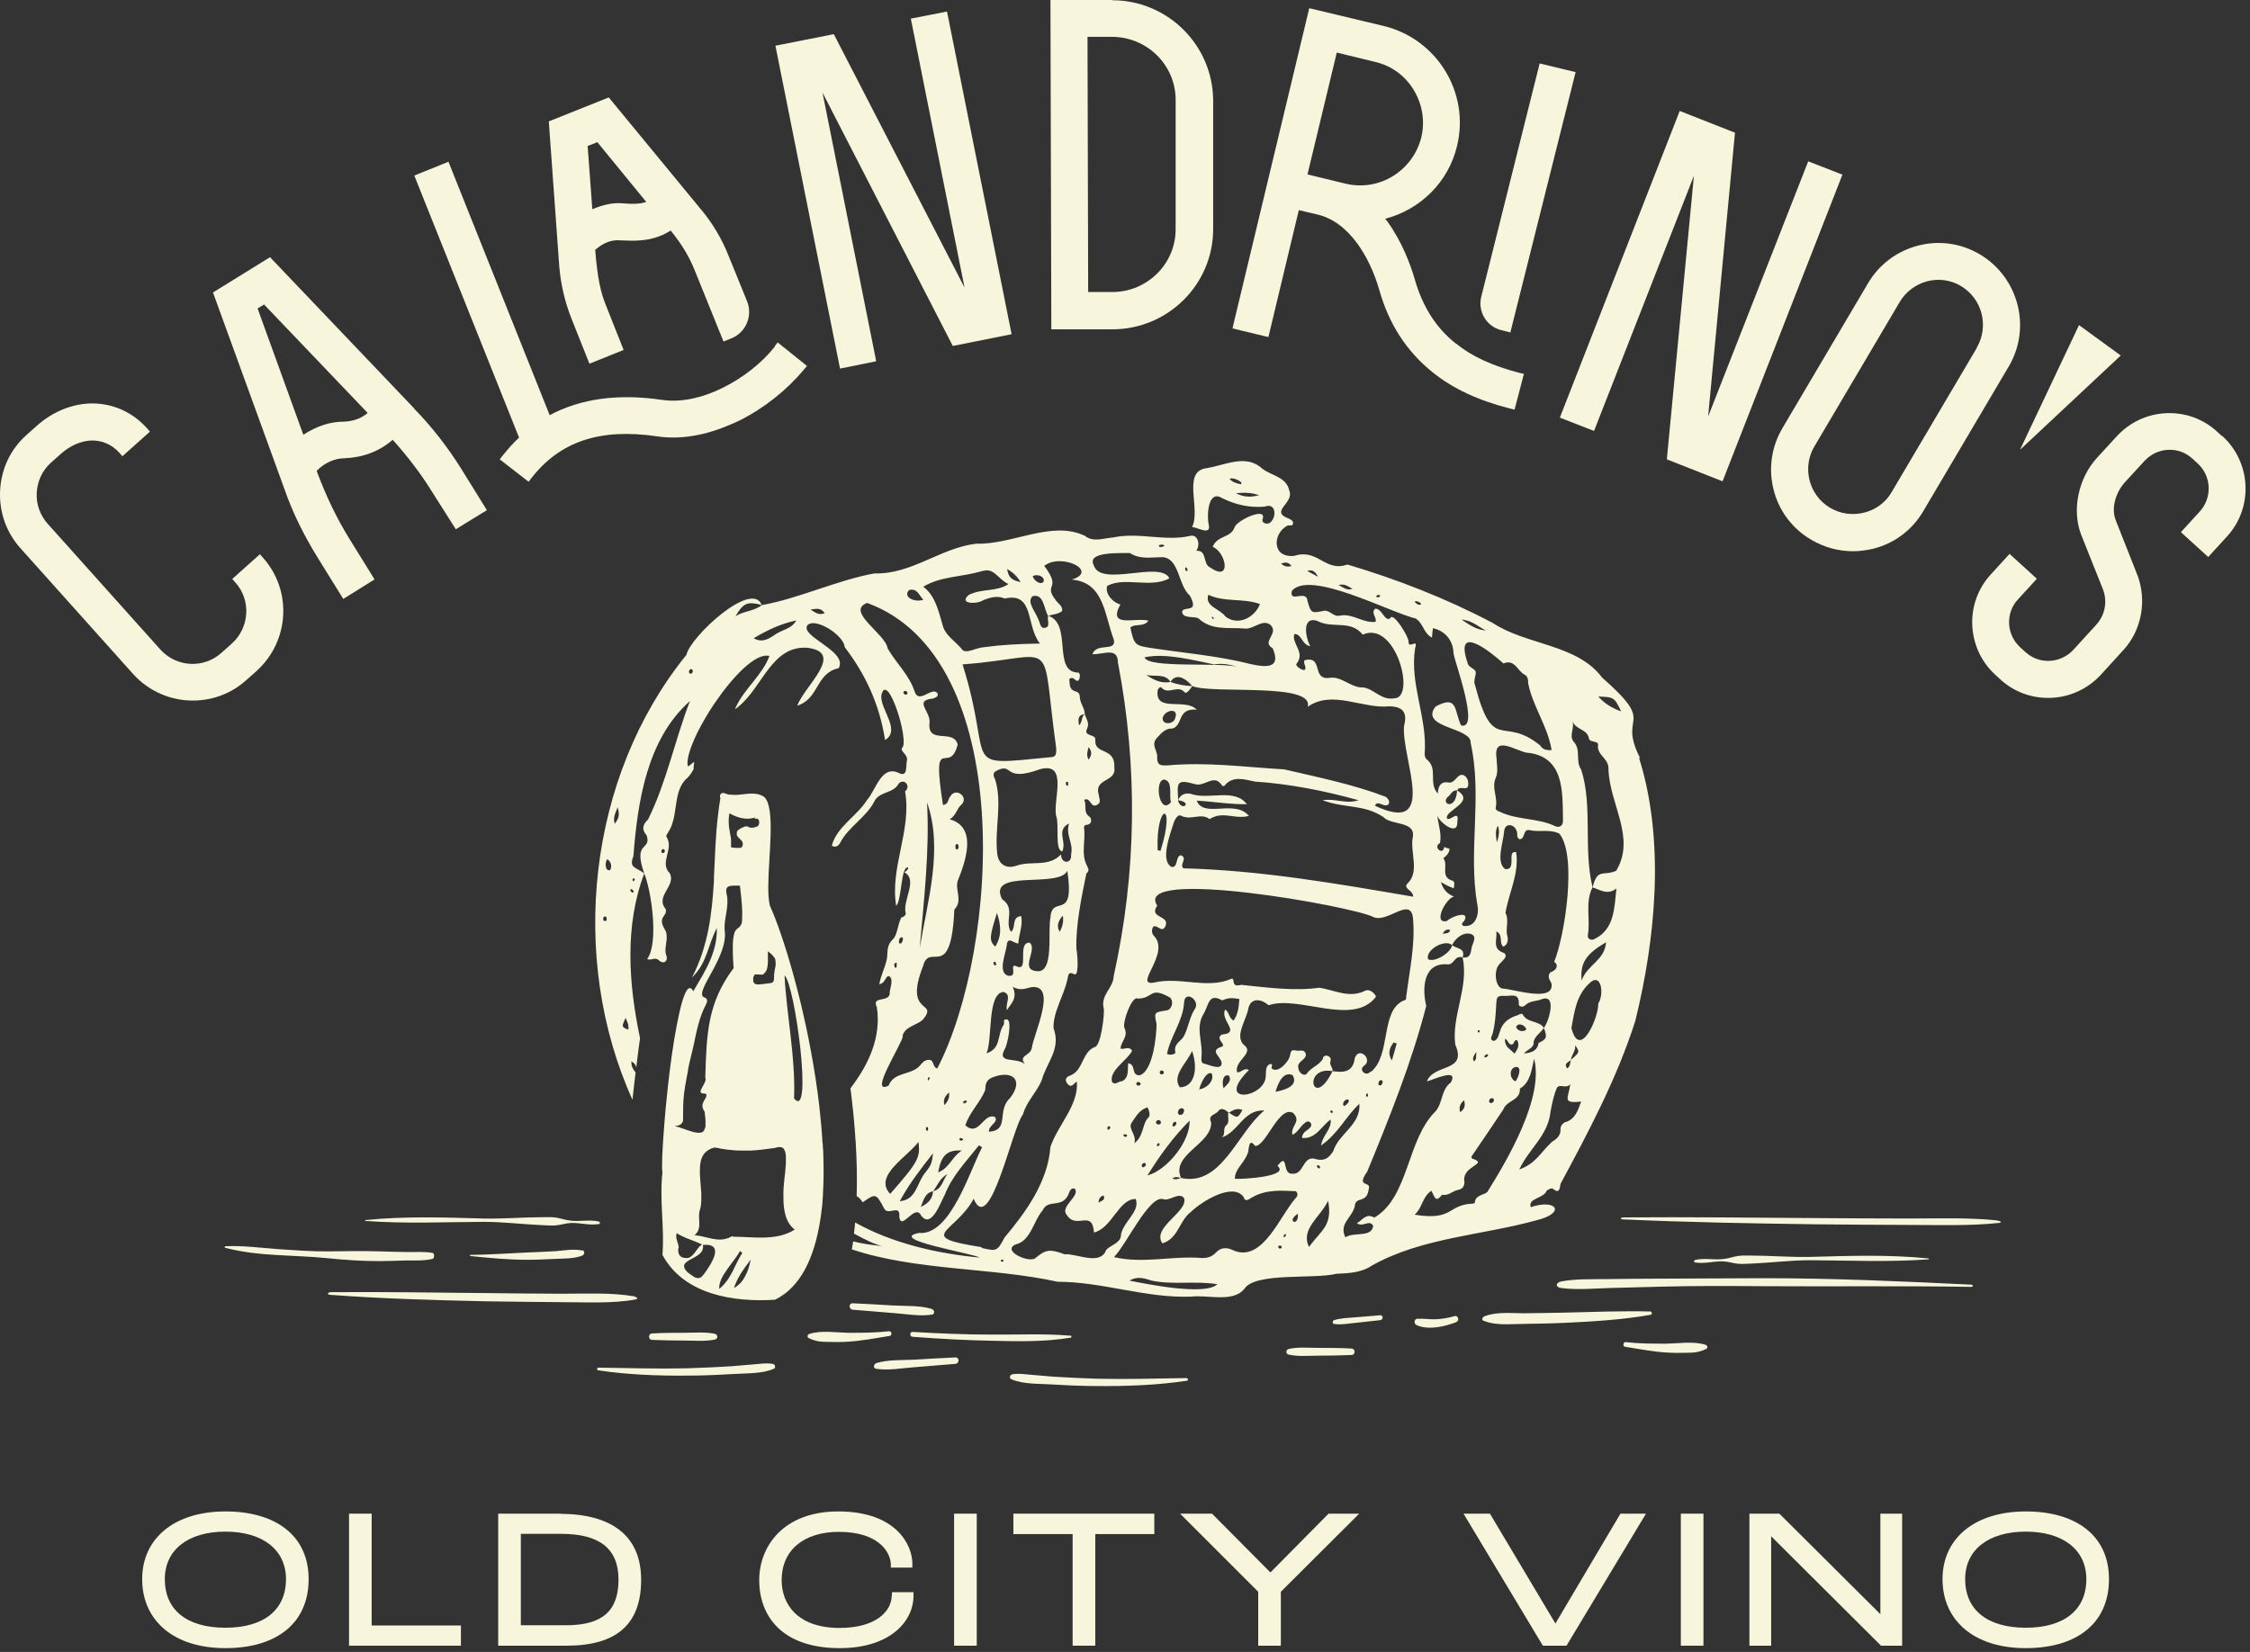 <svg xmlns="http://www.w3.org/2000/svg" width="128" height="94" viewBox="0 0 128 94" fill="none"><rect x="0" y="0" width="128" height="94" fill="#333333" stroke="none"/><g id="Group 5"><path id="Vector" d="M12.823 86.005C9.944 86.005 8.088 87.52 8.088 89.856C8.088 92.192 9.856 93.783 12.823 93.783C15.79 93.783 17.558 92.319 17.558 89.856C17.558 87.394 15.702 86.005 12.823 86.005ZM12.823 92.622C10.626 92.622 9.376 91.611 9.376 89.856C9.376 88.189 10.702 87.154 12.823 87.154C14.944 87.154 16.27 88.189 16.27 89.856C16.27 91.611 15.008 92.622 12.823 92.622Z" fill="#F7F6DC"></path><path id="Vector_2" d="M21.144 86.131H19.856V93.644H26.221V92.495H21.144V86.131Z" fill="#F7F6DC"></path><path id="Vector_3" d="M31.928 86.131H28.342V93.644H32.231C35.085 93.644 36.474 92.419 36.474 89.894C36.474 86.623 33.633 86.144 31.928 86.144V86.131ZM29.63 87.28H31.928C34.112 87.28 35.186 88.126 35.186 89.881C35.186 91.636 34.302 92.482 32.206 92.482H29.63V87.28Z" fill="#F7F6DC"></path><path id="Vector_4" d="M50.73 90.778C50.73 91.7 49.808 92.634 47.763 92.634C45.325 92.634 44.467 91.233 44.467 89.919C44.467 88.215 45.717 87.167 47.725 87.167C50.061 87.167 50.679 88.391 50.679 89.035V89.2H51.904V88.972C51.904 87.95 51.02 86.005 47.687 86.005C44.58 86.005 43.191 87.975 43.191 89.919C43.191 91.864 44.391 93.783 47.775 93.783C50.654 93.783 51.967 92.243 51.967 90.816V90.601H50.742V90.778H50.73Z" fill="#F7F6DC"></path><path id="Vector_5" d="M55.566 86.131H54.278V93.644H55.566V86.131Z" fill="#F7F6DC"></path><path id="Vector_6" d="M57.65 87.293H61.021V93.644H62.309V87.293H65.668V86.131H57.65V87.293Z" fill="#F7F6DC"></path><path id="Vector_7" d="M72.272 89.477L68.951 86.131H67.133L71.578 90.576V93.644H72.866V90.576L77.323 86.131H75.581L72.272 89.477Z" fill="#F7F6DC"></path><path id="Vector_8" d="M88.486 92.381L84.76 86.131H83.258L87.741 93.594L87.778 93.644H89.117L93.638 86.131H92.185L88.486 92.381Z" fill="#F7F6DC"></path><path id="Vector_9" d="M96.908 86.131H95.62V93.644H96.908V86.131Z" fill="#F7F6DC"></path><path id="Vector_10" d="M106.972 91.851L101.227 86.131H99.522V93.644H100.759V87.419L107.01 93.644H108.21V86.131H106.972V91.851Z" fill="#F7F6DC"></path><path id="Vector_11" d="M115.243 86.005C112.364 86.005 110.508 87.52 110.508 89.856C110.508 92.192 112.276 93.783 115.243 93.783C118.21 93.783 119.978 92.319 119.978 89.856C119.978 87.394 118.122 86.005 115.243 86.005ZM118.69 89.856C118.69 91.611 117.428 92.622 115.243 92.622C113.059 92.622 111.796 91.611 111.796 89.856C111.796 88.189 113.122 87.154 115.243 87.154C117.364 87.154 118.69 88.189 118.69 89.856Z" fill="#F7F6DC"></path><path id="Vector_12" d="M93.297 43.122C91.984 40.546 94.345 41.367 91.138 38.551C89.711 36.644 86.844 36.72 84.912 35.444C82.286 34.056 79.495 32.969 76.654 32.123C75.366 32.578 74.987 31.189 73.624 31.631C72.323 31.757 72.399 30.33 73.257 29.901C73.371 29.876 73.548 29.964 73.56 29.775C73.573 29.623 73.434 29.573 73.32 29.51C72.184 29.093 73.649 28.638 73.346 27.919C73.182 27.123 72.336 27.085 71.793 26.656C70.858 25.797 69.633 26.504 68.547 26.656C67.272 26.908 68.32 29.005 67.815 29.989C68.168 30.015 68.951 30.532 68.749 29.787C68.661 29.282 68.724 27.843 69.532 28.348C70.302 28.727 71.098 28.904 71.957 28.828C72.563 28.588 72.651 29.371 72.285 29.712C72.133 29.888 71.704 29.775 71.843 29.497C72.02 28.828 70.328 29.636 70.239 30.002C69.999 30.634 69.267 30.444 68.989 31.113C69.772 31.442 70.063 33.146 68.863 32.3C68.383 32.098 68.712 31.303 68.055 31.341C68.307 30.987 68.143 30.381 67.701 30.495C66.249 30.823 64.81 30.267 63.32 30.583C62.802 30.621 62.183 30.873 61.729 30.495C59.834 29.585 57.599 31 55.554 30.936C53.521 31.164 51.867 32.692 49.745 32.629C47.637 33.007 45.452 34.056 43.331 34.434C42.889 34.788 42.308 34.763 41.841 35.066C42.295 34.295 42.51 34.22 43.331 34.422C42.775 32.982 39.252 36.253 39.05 37.263C33.418 44.208 32.332 54.524 35.982 62.581C36.032 62.075 36.095 61.545 36.158 61.027C36.032 60.863 35.906 60.699 35.918 60.396C36.108 60.497 36.171 60.611 36.196 60.749C36.259 60.181 36.335 59.613 36.411 59.07C35.754 55.976 35.527 52.668 36.651 49.701C37.068 50.724 37.484 53.678 36.815 54.575C37.042 54.663 37.219 54.486 37.408 54.587C37.434 54.6 37.459 54.625 37.472 54.638C37.737 54.878 37.989 54.739 37.926 54.423C37.85 54.259 37.85 54.095 37.863 53.931C37.876 53.767 37.914 53.602 37.926 53.451C37.926 53.401 37.926 53.35 37.926 53.299C37.926 53.148 37.901 52.996 37.8 52.858C37.396 52.138 37.964 52.176 37.876 51.734C37.244 50.976 38.482 50.42 38.103 49.688C37.484 49.082 38.368 48.312 37.914 47.617C37.876 47.541 37.951 47.478 37.977 47.415C38.621 46.493 38.255 45.193 38.974 44.385C39.176 44.22 39.328 44.018 39.454 43.779C39.454 43.64 39.479 43.501 39.492 43.349C39.366 43.425 39.265 43.551 39.138 43.614C39.025 43.261 39.265 42.528 39.681 41.67C39.934 41.165 40.25 40.622 40.603 40.091C41.651 38.538 42.977 37.124 43.773 37.326C43.356 38.437 42.371 39.157 41.879 40.205C41.853 40.243 41.841 40.293 41.815 40.344C41.904 40.306 41.967 40.243 42.043 40.18C43.381 39.081 43.911 36.732 45.919 36.859C48.104 37.124 45.793 39.005 45.351 40.154C46.614 39.763 46.386 38.311 47.712 38.02C48.268 37.061 45.49 36.215 45.932 35.583C46.349 35.103 48.003 36.126 48.053 36.821C49.266 38.412 50.036 40.104 50.351 42.112C51.273 41.543 50.061 40.369 50.137 39.574C50.465 38.071 51.778 42.238 51.311 42.566C51.21 42.768 51.69 42.958 51.589 43.299C51.526 43.589 51.652 44.258 51.122 43.98C50.137 43.513 49.821 44.978 49.316 45.534C48.748 46.443 47.599 47.049 47.321 48.122C47.548 48.261 47.712 48.11 47.788 47.971C48.281 47.011 49.316 46.506 49.783 45.521C50.124 45.016 50.831 45.155 51.134 44.574C51.475 44.271 51.829 44.763 51.488 45.029C51.879 47.251 50.617 49.334 50.983 51.544C51.311 51.241 51.235 49.259 51.665 49.36C51.69 49.473 51.538 49.574 51.45 49.638C52.245 50.067 51.324 51.241 51.526 51.974C51.526 52.1 51.4 52.176 51.273 52.214C51.059 52.618 51.059 53.198 50.793 53.451C50.389 53.83 50.528 54.259 50.44 54.625C50.339 55.08 50.111 55.497 50.023 56.002C50.351 55.951 50.339 55.623 50.541 55.535C50.869 55.648 50.642 56.178 50.617 56.456C50.667 57.1 49.543 56.62 49.884 57.315C50.137 58.994 49.442 60.547 48.382 61.924C48.647 64.007 48.798 66.103 48.735 68.061C48.849 68.124 48.962 68.237 49.076 68.414C49.821 67.897 49.834 67.897 50.301 68.768C50.516 69.21 51.235 68.465 51.16 69.248C51.273 70.081 52.044 68.465 52.397 69.159C52.99 69.98 53.533 68.351 53.748 67.985C54.152 66.924 54.998 66.053 55.693 65.169C55.756 65.207 55.806 65.245 55.87 65.283C55.15 66.659 54.064 70.321 52.283 70.157C50.402 70.523 55.415 71.331 55.731 71.558C53.369 71.344 50.755 70.75 48.647 69.563C48.621 69.778 48.609 69.993 48.584 70.195C49.228 70.548 49.796 70.826 50.187 70.902C49.619 70.851 49.076 70.776 48.533 70.637C48.508 70.788 48.495 70.94 48.457 71.091C52.107 72.316 56.45 72.114 60.163 72.935C62.739 72.935 65.189 73.882 67.777 73.781C68.712 73.667 70.176 74.147 70.808 73.314C71.452 72.392 74.773 72.796 76.035 72.48C76.73 72.455 77.475 72.417 78.068 72C80.909 70.422 84.281 70.296 87.362 69.45C89.13 69.033 88.549 68.187 87.084 68.692C86.907 68.174 87.791 68.212 87.981 67.77C88.044 67.682 88.271 67.594 88.322 67.631C88.738 67.972 88.726 67.606 88.776 67.366C90.38 64.386 91.996 61.343 93.032 58.085C94.193 53.375 94.724 47.832 93.246 43.135L93.297 43.122ZM70.58 27.552C70.366 27.502 70.138 27.464 69.949 27.249C70.176 27.123 70.808 27.477 70.58 27.552ZM70.315 28.07C70.858 28.007 71.25 28.045 71.628 28.184C71.237 28.272 70.846 28.335 70.315 28.07ZM35.59 57.908C35.716 57.454 35.287 57.555 35.59 57.908ZM34.378 52.403C34.226 52.327 34.365 52.037 34.492 52.188C34.529 52.289 34.542 52.441 34.378 52.403ZM34.706 49.511C34.416 49.6 34.403 49.069 34.542 48.892C34.744 48.993 34.845 49.297 34.706 49.511ZM34.971 46.872C34.858 46.506 35.009 46.291 35.136 45.938C35.262 46.342 35.211 46.582 34.971 46.872ZM35.742 58.59C35.363 58.439 35.35 58.439 35.59 57.921C35.678 58.136 35.792 58.338 35.742 58.59ZM35.944 50.597C35.944 50.597 36.007 50.66 36.045 50.698C36.045 50.963 35.704 50.585 35.944 50.597ZM36.032 50.155C35.906 50.054 36.07 49.877 36.12 50.054C36.095 50.092 36.057 50.117 36.032 50.155ZM37.812 48.476C37.724 48.615 37.573 48.514 37.636 48.387C37.712 48.236 37.863 48.349 37.812 48.476ZM36.891 46.607C36.575 46.897 36.474 47.175 36.79 47.541C37.068 48.438 35.982 47.819 36.651 49.701C36.209 49.347 35.754 49.41 36.032 48.728C36.272 45.647 36.79 42.074 39.252 39.889C38.393 42.099 37.926 44.486 36.878 46.607H36.891ZM39.239 38.324C39.151 38.26 39.202 38.071 39.328 38.071C39.492 38.121 39.391 38.399 39.239 38.324ZM44.126 36.088C43.76 36.341 43.368 36.606 42.876 36.316C43.646 35.861 44.429 35.482 45.3 35.306C45.035 35.785 44.518 35.823 44.126 36.088ZM46.109 34.687C46.475 34.624 46.702 34.586 46.917 34.889C46.601 35.015 46.424 34.889 46.109 34.687ZM92.224 40.483C91.617 40.243 91.314 40.053 90.923 39.637C91.807 39.662 91.845 39.675 92.224 40.483ZM89.37 60.308C89.395 60.017 89.66 59.79 89.61 59.474C89.875 59.866 89.875 59.866 89.37 60.308V60.32C89.307 60.472 89.344 60.674 89.155 60.8C88.941 60.497 89.231 60.447 89.37 60.32V60.308ZM88.41 54.726C88.65 54.891 88.574 55.093 88.41 55.219C88.397 55.219 88.385 55.244 88.372 55.244C88.322 55.282 88.259 55.307 88.208 55.32C88.006 55.547 88.145 55.736 88.259 55.951C88.461 57.075 86.112 56.279 85.481 56.254C85.076 56.191 84.963 55.282 85.266 54.903C85.392 54.726 85.872 54.411 85.544 54.221C84.874 53.994 85.177 53.489 85.127 52.996C85.544 53.224 85.253 53.628 85.519 53.868C85.796 53.754 85.796 53.451 85.758 53.287C85.62 52.845 85.872 52.39 85.645 51.948C85.822 50.837 86.44 49.701 86.251 48.488C86.011 48.451 85.998 48.615 85.986 48.766C85.986 49.044 86.049 49.524 85.619 49.448C85.089 49.057 85.518 47.933 85.569 47.314C85.594 46.822 86.137 46.859 86.276 47.276C86.365 47.428 86.226 47.655 86.453 47.756C86.794 47.731 86.617 47.15 87.021 47.238C87.577 47.365 88.183 47.163 88.713 47.44C89.723 48.691 89.029 53.198 88.423 54.714L88.41 54.726ZM87.829 58.489C88.031 59.02 87.993 59.133 87.526 59.348C87.484 59.718 87.206 59.916 86.693 59.941C86.907 59.702 87.286 59.638 87.248 59.272C87.337 58.931 87.652 58.767 87.829 58.489C87.551 58.06 86.895 58.224 86.63 57.732C86.579 57.643 86.453 57.706 86.365 57.757C85.026 58.161 85.493 59.095 84.975 59.234C84.698 59.158 84.887 58.944 84.925 58.78C85.051 58.275 85.089 57.757 85.114 57.239C85.14 56.696 85.152 56.646 85.67 56.671C85.986 56.671 86.44 56.494 86.402 57.138C86.402 57.302 86.642 57.328 86.769 57.201C87.034 56.936 87.4 56.987 87.703 56.86C88.587 56.532 88.12 58.123 87.829 58.489ZM86.301 60.712C86.592 60.775 86.352 61.368 86.213 61.532C85.834 61.368 85.847 60.699 86.301 60.712ZM85.619 59.108C85.809 59.184 85.796 59.436 85.986 59.436C86.175 59.436 86.099 59.133 86.314 59.196C86.453 59.474 86.352 59.702 86.15 59.954C85.948 59.702 85.582 59.6 85.619 59.108ZM86.251 58.451C86.339 58.148 86.769 58.325 86.832 58.578C86.68 58.742 86.352 58.691 86.251 58.451ZM84.963 62.681C84.874 62.846 84.635 62.757 84.736 62.581C84.811 62.404 85.076 62.505 84.963 62.681ZM85.215 46.986C85.304 47.251 85.304 47.504 85.152 47.933C85.089 47.491 85.064 47.238 85.215 46.986ZM88.473 47.011C87.501 46.544 86.377 46.67 85.405 46.228C85.253 46.165 85.051 46.102 85.089 45.95C85.228 45.382 84.837 44.839 85.089 44.271C85.241 43.917 85.152 43.551 85.14 43.185C84.925 41.771 86.188 42.718 86.907 42.844C86.907 42.844 86.907 42.844 86.907 42.831C88.991 43.071 88.89 45.029 88.915 46.657C88.941 46.986 88.713 47.125 88.473 47.011ZM85.519 37.755C86.175 37.477 86.327 38.185 86.731 38.387C86.907 38.475 86.945 38.69 86.933 38.866C87.185 40.18 88.031 41.278 88.271 42.68C87.905 42.718 87.728 42.592 87.615 42.415C85.481 40.672 84.95 42.932 83.915 38.993C83.801 38.728 83.965 38.488 83.953 38.26C83.953 38.046 83.523 37.995 83.485 37.705C82.715 35.419 84.811 37.099 85.531 37.755H85.519ZM84.647 60.08C84.647 60.08 84.584 60.143 84.534 60.169C84.256 60.169 84.685 59.84 84.647 60.08ZM84.079 58.729C84.028 58.666 84.104 58.578 84.167 58.641C84.218 58.704 84.129 58.792 84.079 58.729ZM84.534 35.874C84.054 35.849 83.662 35.609 83.144 35.255C83.801 35.318 84.129 35.697 84.534 35.874ZM80.846 34.384C80.707 34.472 80.606 34.358 80.518 34.295C80.379 34.119 80.834 34.245 80.846 34.384ZM78.434 33.853C78.599 33.879 78.485 33.992 78.371 33.992C78.22 33.967 78.321 33.841 78.434 33.853ZM76.945 33.5C76.654 33.614 76.465 33.462 76.149 33.285C76.553 33.197 76.705 33.399 76.945 33.5ZM74.975 32.818C74.773 32.704 74.571 32.603 74.368 32.49C74.697 32.376 74.848 32.565 74.975 32.818ZM80.581 35.23C80.96 35.47 80.998 36.063 81.465 36.278C81.478 36.101 81.49 35.924 81.516 35.748C82.197 35.886 82.677 36.442 82.69 37.187C82.766 37.692 84.205 41.569 83.119 41.278C82.715 40.445 82.955 39.51 81.667 40.205C80.72 41.43 83.725 41.379 83.662 42.263C84.344 45.319 83.511 48.413 84.041 51.468C84.18 52.037 83.927 52.807 83.233 52.681C83.107 52.554 83.208 52.491 83.283 52.428C83.688 51.759 82.551 52.15 82.324 52.403C81.478 52.618 82.248 51.115 82.715 51.014C82.324 50.875 82.097 50.597 81.97 50.193C82.21 50.332 82.45 50.458 82.703 50.547C82.728 50.395 82.778 50.155 82.639 50.117C81.894 49.915 82.425 49.208 82.109 48.842C82.286 48.691 82.45 48.552 82.463 48.299C82.362 48.274 82.261 48.236 82.16 48.198C82.096 48.703 81.49 48.198 81.92 47.971C82.021 47.453 81.831 46.961 81.768 46.418C81.907 46.809 82.942 47.617 82.905 46.758C83.031 46.039 82.526 46.721 82.324 46.582C82.122 46.127 84.003 45.647 82.892 44.978C82.829 46.14 81.957 45.761 82.349 45.357C82.538 45.243 82.602 44.94 82.892 44.978C83.043 44.662 83.448 45.041 83.523 44.7C83.549 44.486 83.498 44.271 83.309 44.132C82.905 43.917 82.803 44.624 82.387 44.523C81.995 44.46 81.819 44.688 81.793 45.155C81.225 44.523 81.856 43.741 81.137 43.185C81.074 43.122 81.048 42.983 81.048 42.895C81.213 40.849 80.177 38.917 80.505 36.884C80.695 36.253 80.114 37.01 80.127 36.48C80.127 36.227 79.243 34.75 79.079 35.192C78.75 35.369 78.637 34.624 78.233 34.636C77.967 34.889 78.334 35.116 78.258 35.381C77.563 35.482 76.945 34.889 76.237 35.028C75.833 35.141 75.644 34.636 75.227 34.775C74.596 34.901 74.571 34.864 74.381 34.194C74.331 33.513 73.308 34.358 73.497 33.614C74.545 32.414 79.066 34.851 80.569 35.205L80.581 35.23ZM82.501 52.921C82.437 53.148 82.235 53.097 82.071 53.135C82.172 52.946 82.299 52.845 82.501 52.921ZM80.404 51.026C76.061 50.282 71.742 49.524 67.323 49.41C67.07 49.196 67.588 48.842 67.184 48.665C66.855 48.703 67.045 49.372 66.653 49.334C65.971 48.968 66.59 47.415 66.779 46.796C66.855 46.594 67.019 46.316 67.196 46.418C67.764 46.708 68.307 46.228 68.812 46.607C69.078 46.443 69.318 46.392 69.57 46.392C70.037 46.392 70.505 46.569 71.048 46.43C70.265 45.458 68.472 46.582 68.08 45.559C69.015 45.609 69.936 45.774 70.934 45.761C70.214 44.814 68.749 45.546 67.727 45.167C67.449 45.117 67.158 45.193 67.032 45.521C66.944 44.486 66.956 44.334 68.004 44.624C68.547 44.776 69.078 43.993 69.52 44.7C69.532 44.725 69.633 44.738 69.646 44.725C70.138 44.094 70.846 44.372 71.388 44.473C73.409 44.612 75.316 44.991 77.285 45.534C76.566 45.774 75.998 45.42 75.24 45.534C76.515 46.014 77.576 45.748 78.7 46.493C79.142 46.973 80.493 46.708 80.379 47.592C80.19 48.463 80.783 49.574 80.089 50.256C79.76 50.559 80.404 50.648 80.392 51.014L80.404 51.026ZM77.955 60.977C77.753 61.28 77.273 60.914 77.576 60.661C78.157 60.308 77.298 59.499 77.071 60.219C76.97 61.027 76.414 61.04 75.808 60.952C74.672 63.237 74.066 60.636 75.808 60.952C75.808 60.939 75.808 60.926 75.808 60.914C75.808 60.724 75.606 60.573 75.694 60.371C75.783 60.068 75.278 59.929 75.252 60.257C75.038 60.623 74.583 60.737 74.343 61.09C74.217 61.267 73.889 61.065 73.863 60.787C73.75 60.371 74.381 60.308 74.28 59.941C74.166 59.676 73.914 59.828 73.737 59.777C73.384 59.689 73.434 59.929 73.371 60.131C73.257 60.472 72.689 61.09 72.348 60.8C72.298 60.712 72.487 60.497 72.222 60.56C71.969 60.674 72.032 61.04 72.007 61.255C71.944 62.505 69.052 62.883 71.048 60.888C70.77 60.724 70.606 61.053 70.378 61.015C70.189 60.358 71.401 59.929 70.77 59.462C70.202 58.956 70.934 57.997 71.022 57.353C71.186 56.747 71.767 56.848 72.171 57.201C73.876 56.608 76.995 58.439 78.283 56.709C78.182 56.494 77.917 56.267 77.677 56.368C76.755 56.835 75.922 56.33 75.05 56.204C73.611 56.406 72.096 56.191 70.606 56.04C69.936 56.229 70.34 55.56 70.012 55.711C68.674 56.292 67.083 55.56 65.643 55.913C64.444 56.115 66.615 54.246 65.643 53.249C65.529 53.135 65.492 52.921 65.605 52.731C65.832 52.592 66.085 53.097 66.287 52.731C66.615 52.062 65.315 52.277 65.832 51.532C64.393 49.322 77.046 51.582 78.144 52.188C78.965 52.542 80.329 50.9 80.392 52.365C80.505 53.792 80.19 55.206 80.013 56.608C79.975 56.721 80.051 56.911 79.874 56.923C78.498 57.492 79.167 60.055 77.98 61.002L77.955 60.977ZM79.457 59.373C79.369 59.702 79.281 60.017 79.18 60.346C78.927 59.941 79.053 59.613 79.281 59.323C79.344 59.335 79.394 59.361 79.457 59.373ZM78.637 61.646C78.586 61.848 78.334 61.772 78.434 61.583C78.485 61.381 78.738 61.457 78.637 61.646ZM77.828 62.341C77.753 62.555 77.626 62.24 77.803 62.214C77.803 62.252 77.828 62.303 77.828 62.341ZM76.49 62.934C76.288 62.883 76.49 62.517 76.679 62.568C76.856 62.656 76.566 62.883 76.49 62.934ZM75.72 63.313C75.644 63.262 75.694 63.149 75.783 63.199C75.859 63.262 75.808 63.376 75.72 63.313ZM72.563 62.126C72.727 61.558 73.03 60.952 73.535 61.179C73.889 61.785 73.106 62.025 72.563 62.126ZM64.532 65.068C64.683 64.55 64.141 64.222 64.38 63.881C64.608 63.565 64.797 63.161 65.277 63.01C65.403 63.224 65.428 63.49 65.353 63.565C64.949 63.957 65.1 64.626 64.519 65.068H64.532ZM65.05 66.419C64.86 66.419 64.974 66.129 65.138 66.179C65.252 66.28 65.151 66.381 65.05 66.419ZM63.762 61.52C63.597 61.583 63.433 61.734 63.269 61.583C63.054 60.939 64.115 60.358 64.406 59.79C64.216 59.487 63.951 59.752 63.749 59.664C63.749 59.285 64.204 58.994 63.976 58.514C63.812 58.249 64.393 56.633 64.721 56.822C65.618 56.822 65.391 56.141 66.464 56.709C66.817 56.835 66.716 57.492 66.312 57.504C65.643 57.605 65.656 57.618 65.795 58.262C65.795 58.956 65.58 61.015 64.81 61.191C64.317 61.154 64.658 60.585 64.178 60.497C64.14 60.901 64.254 61.343 63.787 61.545L63.762 61.52ZM63.913 64.55C63.913 64.55 64.014 64.55 64.065 64.55C64.254 64.689 63.888 64.778 63.913 64.55ZM65.113 37.402C66.312 37.149 67.815 37.553 69.065 37.806C69.482 37.743 69.886 37.781 70.378 37.945C69.406 37.667 65.277 38.046 65.113 37.402ZM67.121 61.873C66.641 61.204 67.512 60.51 67.815 59.803C68.156 60.762 67.992 61.848 67.121 61.873ZM67.335 63.288C67.272 63.553 66.893 63.452 67.045 63.187C67.121 62.972 67.461 63.048 67.335 63.288ZM67.36 58.944C67.209 59.247 66.742 59.386 66.868 59.878C66.893 59.967 66.59 60.08 66.388 59.967C66.59 58.956 67.297 58.11 67.36 57.062C67.386 56.33 68.244 56.873 68.004 57.365C67.676 57.845 67.613 58.439 67.36 58.944ZM66.729 64.096C66.653 63.982 66.754 63.856 66.843 63.831C67.019 63.856 66.868 64.134 66.729 64.096ZM65.769 63.831C65.82 63.666 66.098 63.73 66.035 63.919C65.984 64.045 65.706 63.982 65.769 63.831ZM65.959 65.182C65.959 65.182 65.87 65.207 65.832 65.232C65.795 65.119 65.832 65.055 65.959 65.043C65.959 65.081 65.959 65.131 65.959 65.182ZM65.984 60.977C66.047 60.851 66.249 60.926 66.199 61.078C66.11 61.191 65.933 61.128 65.984 60.977ZM64.848 61.747C64.734 61.836 64.582 61.709 64.671 61.596C64.759 61.507 64.987 61.646 64.848 61.747ZM67.676 63.767C67.714 64.942 66.401 66.583 65.277 66.886C65.971 65.763 66.742 64.702 67.676 63.767ZM67.184 67.025C66.603 65.687 68.951 65.106 68.901 63.868C68.686 63.439 69.153 63.439 69.292 63.237C69.469 62.985 69.697 63.149 69.886 63.3C69.81 63.54 69.987 63.843 69.76 64.033C69.532 64.235 69.76 64.538 69.494 64.727C70.454 64.424 70.719 63.136 71.931 63.187C70.378 64.449 69.482 67.556 67.171 67.025C67.045 67.076 66.906 67.152 66.691 67.063C66.868 66.924 67.019 66.987 67.171 67.025H67.184ZM69.545 56.923C69.722 56.835 69.886 56.797 70.088 56.797C70.214 56.797 70.353 56.822 70.505 56.848C70.467 57.264 70.454 57.681 70.176 58.072C69.886 57.921 69.936 57.568 69.696 57.454C69.393 58.06 70.618 58.767 69.52 58.868C69.078 59.108 69.823 59.449 69.494 59.563C68.8 59.79 69.406 60.068 69.494 60.459C69.545 60.964 68.762 60.573 68.484 60.522C68.282 60.447 68.358 60.219 68.358 60.042C68.408 59.26 68.017 58.489 68.446 57.732C68.775 57.227 68.724 56.481 69.507 56.911L69.545 56.923ZM70.681 63.161C70.404 63.641 70.403 63.641 69.911 63.313C70.151 63.161 70.391 63.035 70.681 63.161ZM69.608 61.924C69.494 61.596 69.57 61.065 69.924 61.217C70.075 61.52 69.835 61.671 69.608 61.924ZM68.926 61.078C69.103 61.431 68.724 61.911 68.219 61.987C68.307 61.659 68.611 60.952 68.926 61.078ZM66.022 48.413C66.022 48.413 65.908 48.387 65.858 48.387C65.744 45.698 66.931 45.508 66.022 48.413ZM66.224 44.359C66.754 44.448 66.489 45.281 66.615 45.647C65.959 46.43 65.643 44.397 66.224 44.359ZM67.007 45.534C67.903 45.647 67.209 46.241 67.007 45.534ZM74.255 38.109C74.091 38.197 73.674 37.882 73.75 37.781C74.293 37.124 73.447 36.619 73.636 36.076C74.078 36.076 74.053 36.707 74.545 36.77C74.255 36.278 74.053 35.04 74.937 35.331C75.808 35.798 76.831 35.242 77.525 36.114C79.407 35.255 80.594 39.776 79.293 39.738C78.573 39.851 78.207 39.233 77.576 39.119C76.831 39.157 76.326 38.437 75.593 38.576C74.608 38.677 75.303 37.301 74.217 37.566C74.116 37.743 74.331 37.919 74.242 38.084L74.255 38.109ZM73.472 32.212C73.245 32.262 73.081 32.25 72.879 32.073C73.144 31.972 73.308 31.985 73.472 32.212ZM74.394 40.218C75.795 39.233 77.487 40.344 79.041 40.192C79.823 40.205 80.076 40.559 79.874 41.303C79.71 43.122 81.882 47.567 78.22 45.849C78.334 45.609 78.498 45.748 78.624 45.774C79.066 45.976 79.167 45.559 78.813 45.332C76.995 44.637 74.949 44.22 73.055 43.779C70.846 43.652 68.648 43.349 66.439 43.551C66.11 43.551 65.807 43.627 65.832 43.046C65.845 42.718 65.466 42.377 65.807 41.998C66.06 41.733 66.287 41.43 66.704 41.455C67.323 41.253 66.956 40.281 68.08 40.382C67.424 39.687 65.681 40.584 65.858 39.27C65.896 39.157 66.022 39.056 66.085 39.132C66.451 39.561 67.007 38.942 67.398 39.397C67.499 39.51 67.714 39.207 67.828 39.043C67.398 39.018 66.982 38.955 66.59 38.803C66.136 38.892 65.744 38.765 65.214 38.412C65.807 38.513 66.275 38.324 66.59 38.803C66.716 38.601 66.868 38.526 67.019 38.526C67.31 38.526 67.626 38.803 67.828 39.043C69.027 39.51 74.773 38.816 74.394 40.218ZM66.148 40.824C66.287 40.382 67.083 40.255 66.855 40.862C66.779 41.228 66.072 41.278 66.148 40.824ZM68.737 33.841C69.646 34.283 70.681 34.018 71.679 34.371C71.376 35.154 70.416 35.634 69.709 35.078C69.406 34.636 68.497 34.51 68.749 33.828L68.737 33.841ZM69.015 35.23L68.926 35.141C68.926 35.141 68.951 35.103 68.977 35.091C69.014 35.141 69.103 35.179 69.015 35.23ZM67.525 32.325C67.525 32.325 67.55 32.414 67.562 32.452C67.424 32.641 67.348 32.149 67.525 32.325ZM66.186 31C66.35 31.088 66.047 31.139 65.984 31.126C65.795 31 66.098 30.974 66.186 31ZM64.292 31.48C64.898 31.858 65.555 31.694 66.186 31.707C67.108 31.833 67.019 33.31 67.689 33.891C68.27 34.952 67.285 34.434 67.247 34.826C67.323 35.23 67.929 35.04 68.181 35.192C68.939 35.886 69.873 35.697 70.757 35.76C71.287 35.861 71.767 35.217 72.247 35.533C72.828 36.038 71.717 36.505 72.399 36.884C72.891 38.02 72.083 37.995 71.174 37.793C69.292 37.313 67.373 37.162 65.466 36.871C64.582 36.732 64.519 36.707 64.305 35.71C64.582 35.457 65.037 35.71 65.34 35.318C64.57 35.116 62.991 35.76 63.736 34.396C63.307 34.283 62.865 33.803 62.979 33.348C63.951 32.793 65.466 33.5 66.527 32.906C65.997 31.871 62.612 33.449 62.221 32.161C61.792 31.353 63.812 31.492 64.279 31.467L64.292 31.48ZM59.355 33.121C59.165 33.298 58.824 33.033 58.749 32.793C59.014 32.616 59.494 32.831 59.355 33.121ZM58.067 33.121C57.587 33.033 57.36 32.868 57.296 32.376C57.637 32.578 57.84 32.767 58.067 33.121ZM55.933 32.49C56.539 32.288 56.791 32.969 57.372 33.235C56.69 33.689 55.844 33.475 55.112 33.853C54.481 34.396 55.642 34.384 55.945 34.144C56.349 33.992 56.741 33.879 57.157 34.056C58.862 33.677 58.344 35.609 59.165 36.619C57.915 36.644 57.056 36.682 55.92 36.834C55.516 36.871 54.935 37.225 54.733 36.96C54.367 36.48 53.748 36.177 53.609 35.508C53.382 34.75 53.205 33.891 52.523 33.386C53.546 32.767 54.784 32.843 55.92 32.477L55.933 32.49ZM60.087 46.443C60.276 46.923 59.986 48.362 60.428 48.451C60.706 47.882 60.049 47.238 60.819 46.859C60.605 47.554 61.085 47.971 60.933 48.615C60.996 49.196 60.34 49.158 60.365 48.615C59.645 49.372 58.673 48.956 57.827 49.259C57.221 49.473 56.779 49.158 56.728 48.539C56.577 47.15 57.031 45.71 56.615 44.359C56.526 44.195 56.45 43.993 56.652 43.88C57.688 43.311 57.006 44.561 59.178 43.766C60.807 43.337 59.872 45.572 60.087 46.455V46.443ZM60.756 44.498C60.756 44.498 60.819 44.738 60.693 44.713C60.605 44.637 60.605 44.422 60.756 44.498ZM59.771 52.163C59.569 52.883 60.024 55.446 58.951 55.257C57.991 55.156 59.052 54.019 58.572 53.64C57.814 53.628 58.61 55.396 57.789 54.966C57.398 54.84 57.941 55.61 57.347 55.522C56.716 55.32 57.258 54.196 57.284 53.691C57.385 53.312 57.663 53.666 57.928 53.691C57.966 53.135 58.206 52.655 58.092 52.125C57.511 52.188 57.827 52.807 57.511 53.022C57.12 52.416 57.801 51.696 57.006 51.165C56.135 49.41 60.251 50.572 60.718 49.549C61.16 52.491 59.872 50.875 59.759 52.176L59.771 52.163ZM60.289 53.022C60.104 52.735 60.163 52.428 60.466 52.1C60.516 52.504 60.428 52.744 60.289 53.022ZM58.307 60.547C57.802 60.143 56.69 60.547 57.157 59.702C57.309 59.474 57.637 57.934 57.233 58.009C57.031 58.009 57.158 58.211 57.107 58.3C56.69 58.906 56.993 59.638 56.122 59.941C56.476 59.133 56.147 56.532 57.082 56.444C57.599 56.595 57.17 57.126 57.284 57.479C57.498 57.113 57.915 56.822 57.612 56.153C58.092 56.418 58.395 56.216 58.711 56.166C60.163 56.052 58.799 58.843 58.698 59.638C58.61 60.093 57.915 60.042 58.307 60.547ZM56.615 53.868C56.274 53.514 56.274 53.35 56.716 51.948C56.968 52.706 56.981 53.287 56.615 53.868ZM56.589 54.928C56.514 54.891 56.463 54.714 56.602 54.726C56.678 54.789 56.728 54.954 56.589 54.928ZM59.784 43.084C54.443 43.602 56.602 43.665 54.758 37.806C60.327 37.389 59.165 35.962 60.087 42.579C60.087 42.831 60.112 43.084 59.784 43.084ZM51.715 33.576C52.157 33.462 52.258 33.816 52.523 34.131C52.006 34.295 51.349 33.967 51.715 33.576ZM51.463 39.51C51.324 39.422 51.412 39.258 51.564 39.334C51.69 39.422 51.602 39.586 51.463 39.51ZM51.362 53.375C51.387 53.464 51.324 53.729 51.172 53.691C51.071 53.577 51.21 53.211 51.362 53.375ZM51.008 54.777C51.008 54.865 51.046 55.143 50.907 55.055C50.869 54.928 50.819 54.802 51.008 54.777ZM51.336 58.969C51.463 58.401 52.145 58.363 52.511 58.009C53.42 56.911 51.387 57.82 52.511 54.979C52.877 53.539 54.102 55.989 54.291 51.759C54.784 51.254 54.329 50.673 54.481 50.13C54.935 49.006 55.617 47.062 54.026 46.62C54.405 46.405 54.417 46.014 54.695 45.786C55.137 45.357 54.367 44.763 54.051 45.332C53.925 45.471 53.975 45.761 53.647 45.812C52.965 41.493 54.013 44.22 54.481 42.364C54.241 41.442 52.763 42.389 52.877 41.152C52.978 40.483 51.943 39.864 53.066 39.75C53.218 39.7 53.407 39.637 53.331 39.447C53.029 39.043 52.296 40.066 52.044 39.384C51.74 38.412 50.97 37.73 50.49 36.884C50.389 36.076 48.078 34.788 49.329 34.308C57.877 37.427 56.842 54.007 53.319 60.8C53.028 60.712 53.155 60.295 52.839 60.308C52.599 60.308 52.46 60.472 52.334 60.636C51.829 61.204 50.869 60.964 50.553 61.772C49.367 62.379 51.336 59.373 51.362 58.956L51.336 58.969ZM52.738 45.66C53.672 48.299 52.763 51.292 52.321 53.943C52.561 51.191 52.889 48.438 52.738 45.66ZM54.468 48.034C54.594 48.084 54.531 48.438 54.38 48.312C54.342 48.248 54.316 47.983 54.468 48.034ZM53.723 62.883C53.635 62.53 53.799 62.341 53.988 62.164C54.026 62.416 53.963 62.644 53.723 62.883ZM52.788 61.495C52.788 61.431 52.763 61.33 52.826 61.305C52.978 61.28 52.839 61.457 52.788 61.495ZM52.7 64.336C52.662 64.272 52.65 64.083 52.763 64.134C52.826 64.184 52.826 64.374 52.7 64.336ZM50.642 67.934C49.657 66.912 51.652 65.813 52.245 64.98C52.384 65.864 52.195 66.167 50.642 67.934ZM51.185 68.351C51.728 67.354 52.372 66.52 53.079 65.624C53.016 66.167 52.99 66.28 52.65 66.71C52.145 67.29 52.157 68.275 51.185 68.351ZM52.385 68.68C52.561 68.2 52.662 67.871 53.079 67.783C53.054 68.162 52.877 68.44 52.385 68.68ZM53.092 67.783C53.331 67.442 53.483 67.025 53.9 66.811C53.635 67.139 53.597 67.657 53.092 67.783ZM53.369 66.71C53.546 65.737 53.887 65.409 54.721 65.472C54.178 65.788 54.001 66.482 53.369 66.71ZM54.594 64.778C54.657 64.727 54.771 64.778 54.796 64.853C54.721 64.929 54.519 64.929 54.594 64.778ZM54.796 62.694C54.796 62.694 54.859 62.644 54.91 62.618C55.175 62.644 54.771 62.921 54.796 62.694ZM54.922 64.02C55.162 63.288 55.756 62.732 56.046 62.038C56.059 61.722 56.084 61.457 56.463 61.305C57.562 60.876 58.269 61.419 57.473 62.467C56.665 63.212 57.473 64.31 56.261 64.399C56.211 64.045 56.855 63.843 56.589 63.553C55.92 63.325 55.705 64.715 54.91 64.033L54.922 64.02ZM57.019 71.798C56.93 71.811 56.905 71.685 57.006 71.672C57.094 71.672 57.12 71.786 57.019 71.798ZM55.832 70.965C51.98 70.359 54.342 70.169 55.39 68.212C56.312 70.409 57.599 64.121 58.193 63.414C58.395 62.681 59.014 62.101 59.266 61.457C59.531 60.472 60.377 59.689 59.936 58.514C59.885 57.631 60.529 56.646 60.718 55.749C60.782 55.572 60.718 55.219 61.135 55.446C61.4 55.522 61.287 54.209 61.236 53.994C61.186 52.693 61.539 50.963 61.804 49.701C61.994 49.549 61.918 49.435 61.83 49.246C61.476 48.564 61.779 47.807 61.666 47.087C61.666 47.011 61.729 46.935 61.804 46.935C62.183 46.91 62.07 46.544 62.007 46.493C61.59 46.228 61.842 45.812 61.678 45.521C62.032 45.306 62.032 46.014 62.41 45.799C62.676 45.673 62.524 45.433 62.511 45.243C62.208 44.258 63.509 44.536 63.395 43.677C63.446 42.465 62.259 42.996 62.309 42.099C62.36 41.745 61.615 41.935 61.842 41.468C61.994 41.152 61.804 40.925 61.716 40.66C61.716 40.293 61.426 40.003 61.426 39.624C61.426 39.485 61.337 39.384 61.198 39.346C60.782 39.233 60.87 38.892 60.832 38.639C61.11 38.399 61.236 38.968 61.4 38.639C61.438 38.526 61.464 38.374 61.362 38.273C59.834 38.273 61.034 35.495 59.633 35.04C59.544 35.268 59.784 35.647 59.468 35.722C59.153 35.798 59.165 35.369 59.039 35.179C58.913 34.826 58.395 34.258 58.736 33.929C59.393 33.74 59.38 34.674 59.633 35.053C59.885 34.939 60.201 34.965 60.428 34.763C60.453 34.447 60.163 34.333 60.037 34.119C59.33 33.197 60.441 33.576 59.405 32.199C60.365 31.442 62.549 32.49 60.971 32.982C62.827 33.134 62.827 35.002 63.37 36.417C63.496 37.111 62.385 36.543 62.145 37.225C62.739 37.263 63.585 36.783 63.597 37.692C64.734 43.614 64.671 49.625 63.358 55.535C63.345 56.229 62.6 56.595 62.789 57.378C62.852 57.694 62.625 59.525 62.284 59.575C61.539 59.878 61.64 60.888 60.908 61.191C60.681 61.267 60.529 61.406 60.718 61.659C60.958 61.962 61.085 61.633 61.261 61.545C61.375 62.883 60.163 64.045 59.759 65.257C59.607 67.253 58.382 68.945 57.145 70.422C56.728 71.205 56.703 71.205 55.857 71.016L55.832 70.965ZM61.703 40.634C61.514 40.786 61.59 41.064 61.388 41.278C61.325 40.937 61.312 40.685 61.703 40.634ZM61.918 42.516C62.12 42.73 62.133 42.945 61.931 43.223C61.779 42.97 61.88 42.743 61.918 42.528C62.044 42.048 61.552 42.213 61.918 42.528V42.516ZM63.029 64.285C62.966 64.209 63.004 64.096 63.08 64.083C63.244 64.108 63.13 64.285 63.029 64.285ZM62.499 68.44C62.499 68.212 62.587 68.086 62.777 68.023C62.916 68.313 62.638 68.313 62.499 68.44ZM60.592 71.382C59.746 71.066 59.506 71.091 58.938 71.558C58.635 71.937 56.943 71.18 57.776 70.814C58.648 70.611 58.786 69.475 59.317 68.869C59.645 68.149 60.516 68.869 60.845 67.796C60.895 67.682 61.022 67.568 61.16 67.657C61.438 68.061 60.289 68.667 60.681 69.121C61.224 70.005 62.145 68.781 62.234 70.132C63.257 69.892 63.648 68.212 64.608 68.225C64.898 68.957 63.8 69.576 63.762 70.359C63.699 70.75 63.13 70.877 62.928 71.129C62.6 72.026 61.299 71.344 60.605 71.369L60.592 71.382ZM64.254 72.872C64.683 72.607 65.1 72.733 65.517 72.872C66.754 73.124 67.954 72.872 69.254 73.074C68.585 73.743 65.277 73.074 64.254 72.872ZM70.202 71.167C69.81 70.965 69.469 70.952 69.153 71.293C68.951 71.508 68.674 71.596 68.371 71.584C66.666 71.445 65.075 71.925 63.37 71.533C64.065 70.851 65.391 67.96 66.186 68.237C66.565 68.351 67.07 67.808 67.36 68.174C67.626 68.945 65.504 69.829 66.123 70.75C67.032 70.485 67.083 69.462 67.739 68.97C68.333 68.389 70.138 67.24 70.757 68.124C70.82 68.414 71.035 68.25 71.186 68.162C71.995 67.669 72.879 67.745 73.725 67.783C73.876 67.96 73.8 68.073 73.712 68.174C72.828 69.147 71.856 71.824 70.202 71.167ZM72.79 71.053C72.79 71.053 72.727 70.99 72.702 70.952C72.828 70.738 73.068 71.028 72.79 71.053ZM73.03 70.409C73.005 70.308 73.043 70.245 73.144 70.207C73.169 70.321 73.144 70.371 73.03 70.409ZM73.636 69.538C73.396 69.424 73.636 69.197 73.838 69.058C73.838 69.336 73.813 69.488 73.636 69.538ZM74.47 70.952C73.965 69.942 75.114 69.26 75.555 68.326C75.821 69.753 75.164 69.993 74.47 70.952ZM75.025 66.318C75.126 66.369 75.126 66.533 74.987 66.47C74.899 66.407 74.886 66.255 75.025 66.318ZM75.884 65.434C75.669 65.813 75.417 66.091 74.886 65.965C74.078 65.674 74.217 66.886 73.485 66.785C72.929 66.811 73.308 65.51 72.676 66.343C73.421 66.95 70.631 67.114 70.252 67.076C70.227 66.457 71.01 66.028 71.035 65.346C71.06 65.245 71.085 64.778 71.401 65.207C72.02 65.245 72.74 62.896 73.56 63.325C74.066 63.831 73.409 64.045 73.522 64.576C73.851 64.424 73.977 64.07 74.242 63.894C74.457 63.666 74.747 63.969 74.507 64.184C74.356 64.348 74.091 64.411 74.066 64.752C74.861 64.828 75.151 64.096 75.694 63.704C75.77 64.26 75.265 64.538 75.151 65.182C76.136 64.5 76.566 63.515 77.336 62.808C77.412 63.982 76.25 64.449 75.871 65.422L75.884 65.434ZM78.182 69.286C77.727 69.02 77.538 69.399 77.197 69.601C77.525 69.866 77.904 69.361 78.119 69.753C78.043 70.447 76.982 70.081 76.54 70.409C76.149 69.626 76.919 69.298 77.071 68.642C77.109 68.035 77.765 68.528 77.866 67.657C78.031 67.177 77.109 67.619 77.778 66.672C79.053 63.578 80.316 60.434 81.137 57.239C80.884 56.191 80.985 54.726 82.4 54.878C82.766 54.84 82.728 54.36 83.208 54.474C83.384 53.918 82.829 53.994 82.614 53.779C82.538 54.234 81.566 54.802 81.238 54.575C81.086 54.057 82.185 53.413 82.614 53.779C82.778 53.363 83.334 52.971 83.738 53.173C84.041 53.337 83.751 53.691 83.713 53.956C83.675 54.246 83.624 54.55 83.208 54.474C83.574 56.191 82.564 57.82 82.791 59.449C83.485 61.027 81.566 60.51 81.175 61.532C81.604 61.419 82.993 60.749 82.538 61.596C81.983 61.987 82.084 62.757 81.667 63.237C80.013 64.866 80.165 68.124 78.182 69.286ZM83.99 59.853C83.953 60.118 84.028 60.27 83.852 60.396C83.738 60.219 83.826 60.093 83.99 59.853ZM83.069 63.288C82.98 62.997 83.069 62.808 83.283 62.606C83.384 62.909 83.321 63.098 83.069 63.288ZM83.902 68.44C83.902 68.44 83.814 68.503 83.776 68.49C82.324 68.553 82.715 69.475 80.48 69.121C80.922 68.717 80.909 68.111 81.427 67.758C81.591 68.01 81.642 68.515 82.033 67.985C82.387 68.061 82.627 67.783 82.905 67.72C83.246 67.657 83.296 67.48 83.309 67.265C83.132 66.318 84.71 66.255 83.788 65.939C83.65 65.901 83.713 65.788 83.788 65.699C84.369 64.853 84.938 63.995 85.519 63.136C85.733 62.581 86.491 62.644 86.466 61.949C87.084 61.558 87.122 60.876 87.274 60.244C87.842 62.442 85.784 65.952 84.609 67.833C84.369 68.023 83.915 67.998 83.902 68.452V68.44ZM89.092 63.831C88.915 63.894 88.764 64.07 88.776 64.247C88.802 64.639 88.524 64.828 88.284 64.98C87.627 65.586 87.387 66.204 86.428 66.546C87.034 65.295 88.069 64.614 88.208 63.25C88.296 62.808 88.385 62.303 88.574 61.899C88.726 61.646 89.13 61.987 89.332 61.684C89.231 62.492 88.827 62.808 89.951 62.681C89.774 63.149 89.647 63.629 89.105 63.843L89.092 63.831ZM90.923 57.1C90.961 57.845 89.888 60.383 89.395 58.502C89.559 57.618 89.66 56.696 90.355 56.014C91.1 55.206 91.276 56.583 90.923 57.1ZM89.976 55.8C89.888 54.789 90.216 54.297 91.365 53.615C91.302 54.651 90.279 54.903 89.976 55.8ZM91.971 49.536C91.226 49.89 90.885 49.36 90.607 50.471V50.496C91.037 50.635 91.441 50.951 91.958 50.559C91.832 51.683 91.845 52.87 90.721 53.426C90.531 53.539 90.304 53.438 90.329 53.224C90.494 52.315 90.153 51.367 90.595 50.496C90.595 50.496 90.595 50.484 90.595 50.471C90.064 48.286 90.62 45.862 89.951 43.791C89.597 43.286 89.976 42.667 89.509 42.187C89.256 41.846 89.584 41.43 89.458 41.026C89.61 41.531 90.304 41.468 90.393 42.023C90.43 42.263 90.948 42.137 90.91 42.389C90.835 42.983 91.529 43.147 91.504 43.753C91.554 45.748 93.07 47.642 91.958 49.524L91.971 49.536Z" fill="#F7F6DC"></path><path id="Vector_13" d="M46.815 65.371C46.815 65.257 46.815 65.131 46.79 65.017C46.752 64.336 46.689 63.666 46.613 62.972C46.133 58.818 44.997 54.55 44.063 52.163C44.037 52.125 44.025 52.075 44.012 52.037C43.936 51.86 43.861 51.683 43.797 51.532C43.52 50.408 43.987 47.706 43.797 46.228C43.797 46.203 43.797 46.165 43.785 46.14C43.734 45.773 43.633 45.483 43.456 45.332C42.951 45.029 42.434 45.205 41.903 45.231C41.79 45.231 41.663 45.231 41.55 45.218C41.525 45.218 41.512 45.218 41.487 45.218C41.436 45.218 41.398 45.193 41.348 45.18C41.322 45.18 41.285 45.155 41.259 45.155C41.057 45.041 40.893 45.218 40.981 45.42C40.969 45.496 40.956 45.572 40.944 45.66C40.919 45.811 40.893 45.963 40.88 46.114C40.88 46.178 40.855 46.241 40.855 46.316C40.704 47.504 40.678 48.716 40.615 49.915C40.615 49.978 40.615 50.054 40.615 50.13C40.502 51.999 40.287 53.855 39.365 55.623C40.237 54.789 40.262 53.792 40.779 52.807C40.817 54.183 40.123 55.244 39.441 56.406C39.201 55.938 38.949 56.406 38.709 57.365C38.645 57.643 38.57 57.971 38.507 58.312C38.304 59.335 38.128 60.623 37.989 61.873V61.899C37.964 62.101 37.951 62.303 37.926 62.492C37.901 62.707 37.888 62.909 37.863 63.111C37.863 63.111 37.863 63.224 37.85 63.275C37.825 63.54 37.812 63.793 37.787 64.033C37.673 65.422 37.635 66.495 37.686 66.71C37.509 68.288 37.812 69.904 37.686 71.407C38.911 73.68 41.752 74.109 44.088 73.958C45.54 73.251 46.323 71.584 46.664 69.424C46.676 69.311 46.702 69.197 46.714 69.084C46.74 68.907 46.752 68.73 46.778 68.566C46.79 68.376 46.803 68.2 46.815 68.01C46.815 67.796 46.841 67.581 46.841 67.366C46.866 66.735 46.853 66.066 46.828 65.396L46.815 65.371ZM43.444 55.395C43.444 55.395 43.482 55.37 43.507 55.358C43.52 55.345 43.545 55.32 43.557 55.294C43.557 55.294 43.57 55.269 43.583 55.257C43.595 55.231 43.608 55.206 43.621 55.168C43.633 55.13 43.646 55.08 43.658 55.029C43.658 55.004 43.658 54.966 43.671 54.928C43.684 54.802 43.696 54.638 43.684 54.449C43.684 54.398 43.684 54.36 43.684 54.31C43.684 54.246 43.684 54.196 43.684 54.133C43.772 54.196 43.835 54.246 43.898 54.31C43.898 54.31 43.911 54.322 43.924 54.335C43.924 54.347 43.949 54.36 43.962 54.373C43.987 54.398 43.999 54.423 44.025 54.449C44.037 54.474 44.05 54.486 44.063 54.499C44.075 54.524 44.088 54.55 44.1 54.575C44.1 54.6 44.113 54.613 44.113 54.625C44.126 54.688 44.138 54.739 44.126 54.802C44.126 54.84 44.126 54.865 44.126 54.903C44.126 54.966 44.1 55.042 44.088 55.118C44.088 55.156 44.075 55.206 44.063 55.257C44.063 55.32 44.037 55.395 44.037 55.471C44.037 55.938 44.037 55.926 43.557 55.976C43.28 55.989 42.825 56.153 42.85 55.736C42.85 55.699 42.85 55.673 42.85 55.648C42.85 55.623 42.863 55.598 42.876 55.572C42.876 55.547 42.888 55.534 42.901 55.509C42.901 55.497 42.926 55.484 42.926 55.471C42.926 55.471 42.926 55.471 42.926 55.459C42.926 55.446 42.939 55.459 42.951 55.459C42.951 55.459 42.964 55.459 42.977 55.446H43.002C43.002 55.446 43.006 55.446 43.014 55.446C43.014 55.446 43.014 55.446 43.027 55.446H43.078C43.191 55.446 43.343 55.484 43.456 55.433L43.444 55.395ZM42.926 46.594C42.926 46.594 42.977 46.582 43.002 46.582C43.027 46.582 43.04 46.582 43.052 46.582C43.078 46.582 43.09 46.594 43.103 46.607C43.103 46.607 43.103 46.607 43.116 46.607C43.128 46.607 43.141 46.632 43.154 46.645C43.166 46.67 43.179 46.683 43.179 46.708C43.179 46.733 43.191 46.771 43.191 46.796C43.191 46.822 43.191 46.859 43.179 46.885C43.179 46.91 43.166 46.923 43.154 46.948C43.154 46.973 43.128 46.986 43.103 47.011C43.103 47.011 43.078 47.024 43.078 47.036C43.052 47.036 43.04 47.036 43.027 47.049C42.939 47.074 42.863 47.099 42.775 47.099C42.737 47.099 42.699 47.099 42.661 47.087C42.623 47.074 42.573 47.062 42.535 47.024C42.535 47.024 42.522 47.024 42.51 47.024C42.484 47.024 42.446 47.024 42.408 47.024C42.371 47.024 42.307 47.049 42.257 47.087C42.219 47.087 42.194 47.112 42.169 47.125C42.143 47.125 42.118 47.15 42.105 47.163C42.068 47.188 42.03 47.2 42.004 47.226C41.992 47.226 41.979 47.251 41.967 47.264C41.954 47.264 41.941 47.289 41.941 47.301C41.929 47.327 41.916 47.339 41.916 47.352C41.916 47.377 41.916 47.377 41.916 47.39C41.916 47.44 41.916 47.478 41.916 47.516C41.979 47.68 42.194 47.781 42.244 47.933C42.244 47.958 42.257 47.996 42.257 48.021C42.257 48.059 42.257 48.11 42.219 48.173C42.219 48.185 42.206 48.198 42.194 48.211C42.194 48.211 42.194 48.223 42.169 48.223C42.169 48.223 42.131 48.248 42.105 48.248C42.093 48.248 42.08 48.248 42.055 48.248C41.979 48.248 41.878 48.248 41.714 48.236C41.676 48.236 41.626 48.223 41.588 48.211C41.588 48.185 41.588 48.173 41.588 48.16C41.588 48.097 41.588 48.047 41.588 47.983C41.588 47.958 41.588 47.945 41.588 47.92C41.588 47.882 41.588 47.844 41.588 47.806C41.588 47.668 41.55 47.529 41.525 47.39C41.512 47.276 41.487 47.175 41.474 47.062C41.449 46.809 41.436 46.556 41.499 46.279C41.992 46.556 42.459 46.67 42.964 46.519L42.926 46.594ZM38.444 64.058C38.444 64.058 38.481 64.058 38.494 64.058C38.507 64.058 38.519 64.058 38.532 64.058C38.557 64.058 38.582 64.058 38.608 64.033C38.62 64.033 38.633 64.033 38.645 64.02C38.645 64.02 38.658 64.02 38.671 64.007C38.671 64.007 38.683 64.007 38.696 63.995C38.721 63.982 38.746 63.969 38.759 63.944C38.784 63.919 38.797 63.906 38.822 63.868C38.835 63.843 38.847 63.831 38.847 63.805C38.847 63.793 38.86 63.78 38.86 63.767C38.86 63.742 38.86 63.73 38.86 63.704C38.86 63.641 38.86 63.578 38.86 63.502C38.86 63.086 38.86 62.681 38.911 62.277C38.911 62.214 38.923 62.164 38.936 62.101C38.936 62.075 38.936 62.05 38.949 62.012C38.961 61.899 38.974 61.798 38.999 61.684C39.037 61.444 39.087 61.191 39.138 60.939C39.138 60.914 39.138 60.901 39.138 60.876C39.151 60.8 39.176 60.712 39.188 60.636C39.188 60.598 39.214 60.547 39.214 60.51C39.289 60.194 39.365 59.878 39.441 59.562C39.618 58.754 39.757 57.921 40.148 57.189C40.237 57.012 40.312 56.822 40.022 56.734C39.517 56.393 41.474 54.398 41.221 52.908C41.184 52.239 41.487 51.582 41.348 50.925C41.184 50.294 41.613 50.408 42.093 50.395C42.206 51.317 42.244 51.873 42.219 52.214C42.219 52.251 42.219 52.302 42.219 52.34C42.219 52.378 42.219 52.403 42.206 52.441C42.206 52.466 42.206 52.491 42.194 52.517C42.194 52.542 42.194 52.567 42.169 52.58C42.169 52.605 42.156 52.617 42.143 52.643C42.131 52.668 42.118 52.693 42.105 52.706C42.105 52.706 42.105 52.718 42.08 52.731C42.08 52.731 42.068 52.756 42.055 52.756C42.017 52.794 41.967 52.82 41.929 52.858C41.903 52.883 41.865 52.921 41.828 52.971C41.828 52.971 41.802 53.022 41.79 53.059C41.752 53.16 41.727 53.299 41.701 53.514C41.701 53.577 41.701 53.64 41.689 53.716C41.689 53.842 41.689 54.007 41.689 54.183C41.689 54.347 41.701 54.537 41.714 54.752C41.714 54.853 41.727 54.966 41.739 55.08C40.249 57.075 40.199 58.792 40.123 61.318C40.274 61.621 39.492 62.239 40.072 62.227C40.237 62.227 40.199 62.366 40.148 62.467C39.997 62.732 39.845 62.909 40.085 63.262C40.123 63.553 40.148 63.78 40.136 63.957C40.136 63.995 40.136 64.02 40.136 64.058C40.136 64.134 40.11 64.197 40.085 64.247C40.06 64.323 40.022 64.374 39.971 64.411C39.959 64.411 39.946 64.437 39.921 64.437C39.921 64.437 39.896 64.449 39.883 64.449C39.883 64.449 39.883 64.449 39.87 64.449H39.845C39.757 64.475 39.63 64.449 39.492 64.424C39.466 64.424 39.454 64.424 39.428 64.411C39.239 64.361 39.012 64.272 38.746 64.184C38.683 64.159 38.62 64.134 38.544 64.121C38.507 64.108 38.456 64.096 38.418 64.083L38.444 64.058ZM38.608 71.028C38.633 70.75 38.393 70.51 38.494 70.169C38.671 70.283 38.86 70.371 39.037 70.447C39.226 70.523 39.403 70.586 39.593 70.662C39.719 70.712 39.833 70.763 39.946 70.813C39.921 70.826 39.908 70.839 39.883 70.851C39.605 71.066 39.479 71.508 39.125 71.584C39.1 71.584 39.062 71.584 39.037 71.584C38.999 71.584 38.949 71.584 38.886 71.571C38.595 71.495 38.557 71.243 38.595 71.003L38.608 71.028ZM39.997 72.543C39.997 72.543 39.959 72.606 39.934 72.632C39.908 72.67 39.883 72.682 39.845 72.695C39.757 72.745 39.656 72.733 39.555 72.695C39.504 72.67 39.441 72.632 39.391 72.594C39.34 72.556 39.277 72.518 39.226 72.48C39.176 72.442 39.125 72.392 39.087 72.367C38.368 71.609 40.161 71.697 39.984 70.839C41.31 70.725 40.413 72 40.009 72.556L39.997 72.543ZM40.918 73.352C40.843 72.657 41.764 71.824 42.093 71.192C42.143 71.218 42.181 71.255 42.232 71.293C41.79 71.95 41.626 72.771 40.906 73.352H40.918ZM42.535 72.303C42.509 72.367 42.484 72.442 42.446 72.505C42.408 72.569 42.383 72.632 42.358 72.682C42.32 72.745 42.282 72.809 42.244 72.859C42.219 72.897 42.181 72.935 42.156 72.973C42.131 72.998 42.105 73.023 42.068 73.061C42.03 73.086 42.004 73.112 41.967 73.15C41.903 73.2 41.828 73.251 41.752 73.288C41.954 72.682 42.333 72.165 42.712 71.672C42.661 71.887 42.61 72.114 42.535 72.303ZM41.663 70.334C40.918 70.776 40.312 70.359 39.504 70.283C39.529 70.258 39.555 70.245 39.58 70.22C39.63 70.169 39.668 70.119 39.694 70.068C39.896 69.702 39.668 69.222 39.833 68.793C39.883 68.616 39.896 68.414 39.896 68.187C39.896 68.099 39.896 67.998 39.896 67.897C39.87 67.429 39.795 66.924 39.82 66.47C39.82 66.444 39.82 66.432 39.82 66.406C39.82 66.305 39.845 66.204 39.858 66.116C39.908 65.851 40.035 65.624 40.249 65.472C40.274 65.46 40.287 65.447 40.312 65.434C40.413 65.371 40.527 65.321 40.678 65.295C40.742 65.308 40.805 65.321 40.88 65.333C40.918 65.333 40.944 65.346 40.994 65.359C41.019 65.359 41.045 65.359 41.083 65.371C41.158 65.384 41.234 65.396 41.322 65.409C41.398 65.422 41.474 65.434 41.562 65.434C41.752 65.46 41.929 65.472 42.118 65.472C42.32 65.472 42.509 65.472 42.712 65.472C43.166 65.447 43.633 65.384 44.088 65.321C44.239 65.27 44.353 65.257 44.441 65.283C44.467 65.283 44.479 65.283 44.505 65.308C44.505 65.308 44.505 65.308 44.517 65.308C44.53 65.308 44.542 65.333 44.555 65.333C44.555 65.333 44.58 65.359 44.58 65.371C44.605 65.396 44.618 65.422 44.631 65.447C44.644 65.472 44.656 65.51 44.669 65.548C44.694 65.624 44.694 65.699 44.707 65.8C44.707 65.838 44.707 65.889 44.707 65.952C44.707 66.04 44.707 66.116 44.707 66.217C44.694 66.495 44.656 66.811 44.618 67.139C44.618 67.227 44.593 67.316 44.593 67.417C44.58 67.543 44.568 67.682 44.568 67.821C44.568 67.934 44.568 68.035 44.568 68.136C44.568 68.882 44.694 69.576 45.212 69.967C44.151 70.637 42.838 70.371 41.689 70.371L41.663 70.334ZM45.174 62.505C45.262 60.131 44.757 57.858 44.631 55.509C45.212 55.938 46.272 63.843 45.174 62.505Z" fill="#F7F6DC"></path><path id="Vector_14" d="M39.959 70.814C39.845 70.751 39.719 70.7 39.605 70.662C39.732 70.7 39.845 70.751 39.972 70.814H39.959Z" fill="#F7F6DC"></path><path id="Vector_15" d="M40.691 65.27C40.818 65.308 40.957 65.334 41.083 65.359C41.058 65.359 41.032 65.359 40.994 65.346C40.893 65.321 40.792 65.308 40.691 65.283V65.27Z" fill="#F7F6DC"></path><path id="Vector_16" d="M43.999 54.437C43.999 54.437 44.025 54.474 44.037 54.487C44.037 54.487 44.025 54.462 44.012 54.449C44.012 54.449 44.012 54.437 44.012 54.424L43.999 54.437Z" fill="#F7F6DC"></path><path id="Vector_17" d="M44.101 54.79C44.101 54.727 44.101 54.664 44.088 54.613C44.114 54.676 44.114 54.727 44.101 54.79Z" fill="#F7F6DC"></path><path id="Vector_18" d="M41.714 54.171C41.714 54.335 41.727 54.525 41.74 54.739C41.727 54.525 41.714 54.348 41.714 54.171Z" fill="#F7F6DC"></path><path id="Vector_19" d="M41.562 48.262C41.562 48.262 41.651 48.274 41.689 48.287C41.651 48.287 41.6 48.287 41.562 48.274V48.262Z" fill="#F7F6DC"></path><path id="Vector_20" d="M42.749 47.125C42.749 47.125 42.762 47.125 42.775 47.125C42.737 47.125 42.699 47.125 42.661 47.112C42.686 47.112 42.699 47.112 42.712 47.112C42.724 47.112 42.737 47.112 42.749 47.112V47.125Z" fill="#F7F6DC"></path><path id="Vector_21" d="M24.617 71.294C24.125 71.206 23.619 71.256 23.114 71.243C22.609 71.243 22.117 71.218 21.612 71.206C20.639 71.18 19.68 71.193 18.707 71.206C17.748 71.218 16.776 71.142 15.803 71.079C14.806 71.004 13.808 70.865 12.81 70.915C12.785 70.915 12.773 71.004 12.81 71.004C14.742 71.509 16.712 71.395 18.657 71.597C19.642 71.698 20.614 71.761 21.599 71.761C22.104 71.761 22.597 71.736 23.102 71.723C23.594 71.723 24.099 71.749 24.604 71.635C24.718 71.61 24.731 71.306 24.604 71.294H24.617Z" fill="#F7F6DC"></path><path id="Vector_22" d="M33.115 71.155C32.635 71.054 32.105 71.155 31.625 71.193C31.082 71.231 30.539 71.243 30.009 71.269C28.923 71.319 27.849 71.395 26.763 71.407C26.713 71.407 26.725 71.471 26.763 71.471C27.849 71.584 28.923 71.685 30.009 71.685C30.526 71.685 31.031 71.66 31.549 71.635C32.054 71.609 32.648 71.635 33.127 71.445C33.254 71.395 33.292 71.18 33.127 71.142L33.115 71.155Z" fill="#F7F6DC"></path><path id="Vector_23" d="M34.087 69.513C33.557 69.387 33.039 69.513 32.509 69.463C32.206 69.438 31.941 69.337 31.65 69.286C31.41 69.248 31.158 69.261 30.918 69.261C29.782 69.261 28.658 69.362 27.509 69.337C25.286 69.273 23.001 69.198 20.791 69.425C20.766 69.425 20.753 69.475 20.791 69.475C23.013 69.64 25.286 69.539 27.509 69.526C28.62 69.526 29.718 69.665 30.83 69.715C31.082 69.715 31.36 69.753 31.613 69.728C31.903 69.703 32.194 69.602 32.484 69.589C33.027 69.576 33.532 69.741 34.075 69.652C34.151 69.652 34.138 69.526 34.075 69.513H34.087Z" fill="#F7F6DC"></path><path id="Vector_24" d="M60.895 76.004C59.405 75.877 57.903 75.953 56.4 75.941C54.897 75.941 53.407 75.877 51.917 75.789C51.74 75.789 51.74 76.054 51.917 76.067C53.445 76.18 54.961 76.269 56.488 76.294C57.966 76.332 59.456 76.357 60.908 76.117C60.984 76.117 60.958 76.004 60.895 75.991V76.004Z" fill="#F7F6DC"></path><path id="Vector_25" d="M53.028 74.489C52.346 74.274 51.538 74.324 50.831 74.286C50.061 74.236 49.278 74.198 48.508 74.16C48.268 74.16 48.281 74.501 48.508 74.526C49.278 74.59 50.061 74.653 50.831 74.716C51.538 74.766 52.321 74.918 53.028 74.804C53.192 74.779 53.167 74.539 53.028 74.501V74.489Z" fill="#F7F6DC"></path><path id="Vector_26" d="M97.022 76.521C96.34 76.306 95.531 76.445 94.812 76.458C94.029 76.458 93.259 76.458 92.488 76.37C92.337 76.357 92.299 76.609 92.451 76.635C93.233 76.761 94.016 76.913 94.812 76.963C95.203 76.988 95.595 76.988 95.986 76.976C96.403 76.976 96.681 76.938 97.059 76.761C97.173 76.71 97.135 76.546 97.022 76.521Z" fill="#F7F6DC"></path><path id="Vector_27" d="M44.013 77.62C43.621 77.531 43.179 77.62 42.775 77.645C42.371 77.683 41.98 77.708 41.575 77.746C40.755 77.796 39.921 77.834 39.1 77.859C37.421 77.897 35.742 77.847 34.05 77.822C33.961 77.822 33.936 77.96 34.024 77.973C35.691 78.226 37.408 78.289 39.088 78.276C39.946 78.276 40.805 78.238 41.651 78.188C42.396 78.137 43.343 78.188 44.025 77.885C44.139 77.834 44.101 77.645 43.987 77.62H44.013Z" fill="#F7F6DC"></path><path id="Vector_28" d="M40.691 75.902C40.136 75.776 39.53 75.839 38.962 75.839C38.343 75.839 37.724 75.839 37.105 75.877C36.865 75.877 36.865 76.243 37.105 76.243C37.724 76.268 38.343 76.281 38.962 76.281C39.53 76.281 40.136 76.344 40.691 76.218C40.843 76.18 40.843 75.94 40.691 75.915V75.902Z" fill="#F7F6DC"></path><path id="Vector_29" d="M36.095 73.768C34.795 73.541 33.355 73.617 31.966 73.617C30.501 73.617 29.049 73.591 27.584 73.579C24.668 73.554 21.751 73.503 18.834 73.528C18.644 73.528 18.581 73.667 18.783 73.68C21.688 73.895 24.642 73.983 27.584 74.046C29.049 74.071 30.501 74.084 31.966 74.097C33.368 74.097 34.82 74.185 36.146 73.945C36.335 73.907 36.234 73.806 36.095 73.781V73.768Z" fill="#F7F6DC"></path><path id="Vector_30" d="M113.652 69.45C112.048 69.273 110.28 69.336 108.576 69.336C106.783 69.336 104.977 69.323 103.184 69.311C99.598 69.286 95.999 69.248 92.413 69.273C92.185 69.273 92.11 69.374 92.35 69.387C95.923 69.551 99.56 69.614 103.171 69.664C104.964 69.69 106.77 69.69 108.563 69.702C110.293 69.702 112.073 69.765 113.702 69.589C113.93 69.563 113.816 69.475 113.639 69.462L113.652 69.45Z" fill="#F7F6DC"></path><path id="Vector_31" d="M96.416 71.698C96.946 71.572 97.464 71.698 97.994 71.647C98.297 71.622 98.562 71.521 98.853 71.471C99.093 71.433 99.345 71.445 99.585 71.445C100.721 71.445 101.845 71.546 102.994 71.521C105.217 71.458 107.502 71.382 109.712 71.609C109.737 71.609 109.75 71.66 109.712 71.66C107.49 71.824 105.217 71.723 102.994 71.71C101.883 71.71 100.785 71.85 99.673 71.9C99.421 71.9 99.143 71.938 98.891 71.913C98.6 71.887 98.31 71.786 98.019 71.774C97.476 71.761 96.971 71.925 96.428 71.837C96.352 71.837 96.365 71.711 96.428 71.698H96.416Z" fill="#F7F6DC"></path><path id="Vector_32" d="M49.834 77.57C50.515 77.355 51.324 77.405 52.031 77.368C52.801 77.317 53.584 77.279 54.354 77.241C54.594 77.241 54.581 77.582 54.354 77.607C53.584 77.671 52.801 77.734 52.031 77.797C51.324 77.847 50.541 77.999 49.834 77.885C49.669 77.86 49.695 77.62 49.834 77.582V77.57Z" fill="#F7F6DC"></path><path id="Vector_33" d="M46.045 75.903C46.727 75.688 47.535 75.827 48.255 75.84C49.038 75.84 49.808 75.84 50.579 75.751C50.73 75.739 50.768 75.991 50.617 76.017C49.834 76.143 49.051 76.294 48.255 76.345C47.864 76.37 47.472 76.37 47.081 76.358C46.664 76.358 46.386 76.32 46.008 76.143C45.894 76.092 45.932 75.928 46.045 75.903Z" fill="#F7F6DC"></path><path id="Vector_34" d="M57.536 78.213C57.928 78.125 58.37 78.213 58.774 78.239C59.178 78.276 59.569 78.302 59.973 78.34C60.794 78.39 61.628 78.428 62.448 78.453C64.128 78.491 65.807 78.441 67.499 78.415C67.588 78.415 67.613 78.554 67.525 78.567C65.858 78.819 64.14 78.882 62.461 78.87C61.602 78.87 60.744 78.832 59.898 78.781C59.153 78.731 58.206 78.781 57.524 78.478C57.41 78.428 57.448 78.239 57.562 78.213H57.536Z" fill="#F7F6DC"></path><path id="Vector_35" d="M73.295 76.761C73.85 76.635 74.457 76.698 75.025 76.698C75.644 76.698 76.262 76.698 76.881 76.736C77.121 76.736 77.121 77.103 76.881 77.103C76.262 77.128 75.644 77.14 75.025 77.14C74.457 77.14 73.85 77.204 73.295 77.077C73.143 77.039 73.143 76.799 73.295 76.774V76.761Z" fill="#F7F6DC"></path><path id="Vector_36" d="M75.897 75.12C76.288 74.994 76.73 74.994 77.134 74.956C77.601 74.918 78.056 74.88 78.523 74.842C78.7 74.83 78.7 75.095 78.523 75.12C78.056 75.171 77.601 75.221 77.134 75.272C76.73 75.309 76.301 75.398 75.897 75.335C75.77 75.322 75.808 75.145 75.897 75.12Z" fill="#F7F6DC"></path><path id="Vector_37" d="M88.788 72.923C89.622 72.759 90.594 72.796 91.478 72.784C92.45 72.771 93.41 72.759 94.382 72.759C96.365 72.759 98.36 72.733 100.355 72.733C104.295 72.733 108.209 72.91 112.124 73.1C112.263 73.1 112.275 73.226 112.124 73.226C108.197 73.163 104.27 73.213 100.355 73.188C98.423 73.175 96.478 73.163 94.546 73.213C93.574 73.239 92.615 73.264 91.642 73.289C90.721 73.314 89.71 73.415 88.801 73.289C88.46 73.239 88.511 72.986 88.801 72.923H88.788Z" fill="#F7F6DC"></path><path id="Vector_38" d="M84.407 74.917C85.127 74.627 85.91 74.728 86.667 74.728C87.475 74.728 88.271 74.703 89.067 74.69C90.67 74.652 92.274 74.589 93.877 74.627C93.978 74.627 94.016 74.791 93.903 74.816C92.312 75.094 90.683 75.195 89.067 75.271C88.271 75.309 87.463 75.321 86.667 75.334C85.897 75.334 85.102 75.448 84.382 75.145C84.281 75.107 84.331 74.968 84.407 74.93V74.917Z" fill="#F7F6DC"></path><path id="Vector_39" d="M80.657 75.044C80.985 75.019 81.326 75.082 81.654 75.07C82.033 75.057 82.387 74.994 82.74 74.893C82.968 74.83 83.043 75.158 82.841 75.234C82.185 75.486 81.275 75.701 80.606 75.41C80.404 75.322 80.429 75.057 80.657 75.032V75.044Z" fill="#F7F6DC"></path><path id="Vector_40" d="M14.78 31.543L13.214 32.944L13.391 33.146C14.3 34.157 14.199 35.722 13.177 36.631L12.596 37.149C11.585 38.058 10.032 37.97 9.123 36.96L2.721 29.813C2.279 29.32 2.052 28.689 2.09 28.032C2.128 27.376 2.405 26.77 2.898 26.328L3.479 25.81C3.996 25.355 4.603 25.09 5.196 25.065C5.815 25.052 6.358 25.292 6.787 25.759L6.964 25.961L8.53 24.56L8.353 24.358C7.545 23.461 6.459 22.969 5.284 22.956C5.284 22.956 5.285 22.956 5.272 22.956C4.135 22.956 3.012 23.411 2.09 24.231L1.509 24.749C0.6 25.557 0.069 26.681 0.006 27.906C-0.057 29.131 0.36 30.305 1.168 31.202L7.57 38.349C8.467 39.346 9.717 39.864 10.967 39.864C12.053 39.864 13.139 39.485 14.01 38.702L14.591 38.185C16.472 36.492 16.636 33.601 14.957 31.732L14.78 31.53V31.543Z" fill="#F7F6DC"></path><path id="Vector_41" d="M23.556 23.234L15.361 14.635L12.116 16.642L16.182 27.83C16.636 29.143 17.268 30.431 18.088 31.757L19.528 34.081L21.308 32.97L19.869 30.646C19.162 29.497 18.581 28.31 18.013 26.795C18.455 26.34 19.035 26.075 19.616 26.075C20.677 26.025 21.573 25.684 22.344 25.027C23.202 25.987 23.91 26.921 24.465 27.805L25.93 30.116L27.698 29.03L26.258 26.706C25.488 25.469 24.579 24.295 23.556 23.247V23.234ZM15.02 17.324L20.917 23.499C20.538 23.815 20.109 23.966 19.591 23.992C18.783 23.992 18.051 24.232 17.255 24.737L14.654 17.552L15.007 17.337L15.02 17.324Z" fill="#F7F6DC"></path><path id="Vector_42" d="M32.522 18.158L33.532 20.696L35.477 19.913L34.466 17.362C34.189 16.668 33.999 15.935 33.86 14.218C34.151 13.965 34.643 13.624 35.249 13.675C36.032 13.713 36.79 13.726 37.497 13.448C37.737 13.359 37.952 13.246 38.154 13.119C38.798 13.915 39.202 14.597 39.505 15.342L41.159 19.433L41.601 19.256C42.434 18.928 42.838 17.968 42.497 17.135L41.449 14.559C41.07 13.599 40.54 12.703 39.871 11.907L34.631 5.543L31.221 6.907L31.815 15.152C31.903 16.175 32.13 17.173 32.509 18.12L32.522 18.158ZM33.987 8.094L36.764 11.49C36.398 11.617 35.956 11.617 35.376 11.566C34.87 11.528 34.315 11.642 33.696 11.907L33.431 8.308L33.974 8.094H33.987Z" fill="#F7F6DC"></path><path id="Vector_43" d="M44.075 19.724C43.368 20.633 42.282 21.491 41.108 22.072C39.871 22.678 38.684 22.906 37.661 22.754C35.173 22.388 33.027 22.678 31.271 23.625L25.513 9.205L23.569 9.988L29.529 24.901C29.226 25.179 28.923 25.52 28.595 25.924L28.43 26.138L30.072 27.414L30.236 27.199C31.865 25.116 34.125 24.358 37.358 24.825C38.557 25.014 39.921 24.825 41.285 24.269C41.525 24.168 41.777 24.067 42.043 23.941C43.444 23.247 44.745 22.211 45.73 21.037L45.907 20.822L44.24 19.484L44.075 19.698V19.724Z" fill="#F7F6DC"></path><path id="Vector_44" d="M51.816 1.06L54.872 16.365L47.434 1.944L44.113 2.601L47.788 20.974L49.846 20.557L46.79 5.265L54.203 19.686L57.549 19.016L53.874 0.656L51.816 1.06Z" fill="#F7F6DC"></path><path id="Vector_45" d="M63.269 0H59.759L59.809 18.739H63.307C66.464 18.726 69.027 16.163 69.015 13.019V5.695C68.989 2.551 66.413 0.013 63.269 0.013V0ZM61.905 16.63L61.867 2.096H63.257C65.252 2.096 66.881 3.7 66.881 5.682V13.006C66.906 14.989 65.277 16.617 63.282 16.617H61.893L61.905 16.63Z" fill="#F7F6DC"></path><path id="Vector_46" d="M82.816 19.547C81.717 18.675 80.947 17.488 80.492 15.923C80.24 15.039 79.76 13.763 78.927 12.602L78.8 12.45C80.821 11.92 82.412 10.341 82.892 8.296C83.624 5.265 81.743 2.209 78.712 1.477L74.482 0.467L70.113 18.688L72.158 19.18L73.888 11.958L74.962 12.21C75.808 12.412 76.565 12.968 77.222 13.864C77.74 14.584 78.169 15.468 78.472 16.516C79.015 18.448 80.038 20.014 81.49 21.175C82.639 22.11 84.079 22.779 85.897 23.246L86.162 23.31L86.692 21.277L86.427 21.213C84.912 20.822 83.725 20.279 82.829 19.547H82.816ZM78.232 3.523C79.154 3.737 79.937 4.305 80.429 5.126C80.922 5.947 81.073 6.894 80.859 7.803C80.631 8.725 80.063 9.508 79.255 10.013C78.447 10.518 77.487 10.67 76.565 10.455L74.381 9.925L76.048 2.992L78.232 3.523Z" fill="#F7F6DC"></path><path id="Vector_47" d="M89.635 4.104L87.589 3.611L84.268 16.883C84.054 17.729 84.571 18.587 85.417 18.789L85.922 18.916L89.635 4.104Z" fill="#F7F6DC"></path><path id="Vector_48" d="M102.868 9.18L97.173 23.701L98.701 7.551L95.557 6.313L88.738 23.764L90.683 24.522L96.365 10.001L94.825 26.138L97.994 27.388L104.813 9.938L102.868 9.18Z" fill="#F7F6DC"></path><path id="Vector_49" d="M112.629 14.471C111.556 13.839 110.306 13.663 109.106 13.978C107.906 14.294 106.896 15.052 106.265 16.125L101.403 24.358C100.772 25.431 100.595 26.669 100.898 27.868C101.201 29.068 101.959 30.078 103.032 30.709C103.765 31.139 104.573 31.366 105.406 31.366C105.785 31.366 106.176 31.316 106.555 31.227C107.767 30.924 108.778 30.166 109.409 29.093L114.271 20.86C115.584 18.65 114.839 15.784 112.629 14.471ZM112.465 19.787L107.603 28.02C107.262 28.601 106.707 29.005 106.05 29.169C105.381 29.333 104.699 29.245 104.106 28.891C103.525 28.55 103.121 27.994 102.944 27.338C102.78 26.681 102.868 25.999 103.209 25.419L108.071 17.186C108.79 15.973 110.356 15.557 111.556 16.276C112.768 16.996 113.172 18.575 112.452 19.787H112.465Z" fill="#F7F6DC"></path><path id="Vector_50" d="M126.418 24.826L126.128 24.561C125.332 23.828 124.297 23.462 123.223 23.512C122.15 23.563 121.152 24.03 120.42 24.826L119.296 26.05C118.236 27.212 117.857 29.005 118.387 30.407L119.637 33.538C119.902 34.246 119.751 35.003 119.246 35.559L117.907 37.024C117.162 37.769 115.988 37.806 115.218 37.099L114.927 36.834C114.548 36.481 114.321 36.013 114.296 35.496C114.271 34.978 114.447 34.486 114.801 34.107L115.874 32.932L114.321 31.518L113.248 32.693C111.745 34.334 111.871 36.897 113.513 38.4L113.803 38.665C114.574 39.372 115.546 39.713 116.518 39.713C117.617 39.713 118.703 39.271 119.511 38.4L120.812 36.973C121.834 35.849 122.137 34.195 121.607 32.756L120.37 29.624C120.067 28.892 120.395 27.983 120.875 27.452L121.999 26.227C122.352 25.849 122.819 25.621 123.337 25.596C123.855 25.571 124.347 25.747 124.726 26.101L125.016 26.366C125.812 27.086 125.863 28.311 125.143 29.106L124.069 30.281L125.623 31.695L126.696 30.521C128.199 28.879 128.072 26.316 126.431 24.813L126.418 24.826Z" fill="#F7F6DC"></path><path id="Vector_51" d="M118.273 18.499L114.915 25.596L120.647 20.229L118.273 18.499Z" fill="#F7F6DC"></path></g></svg>